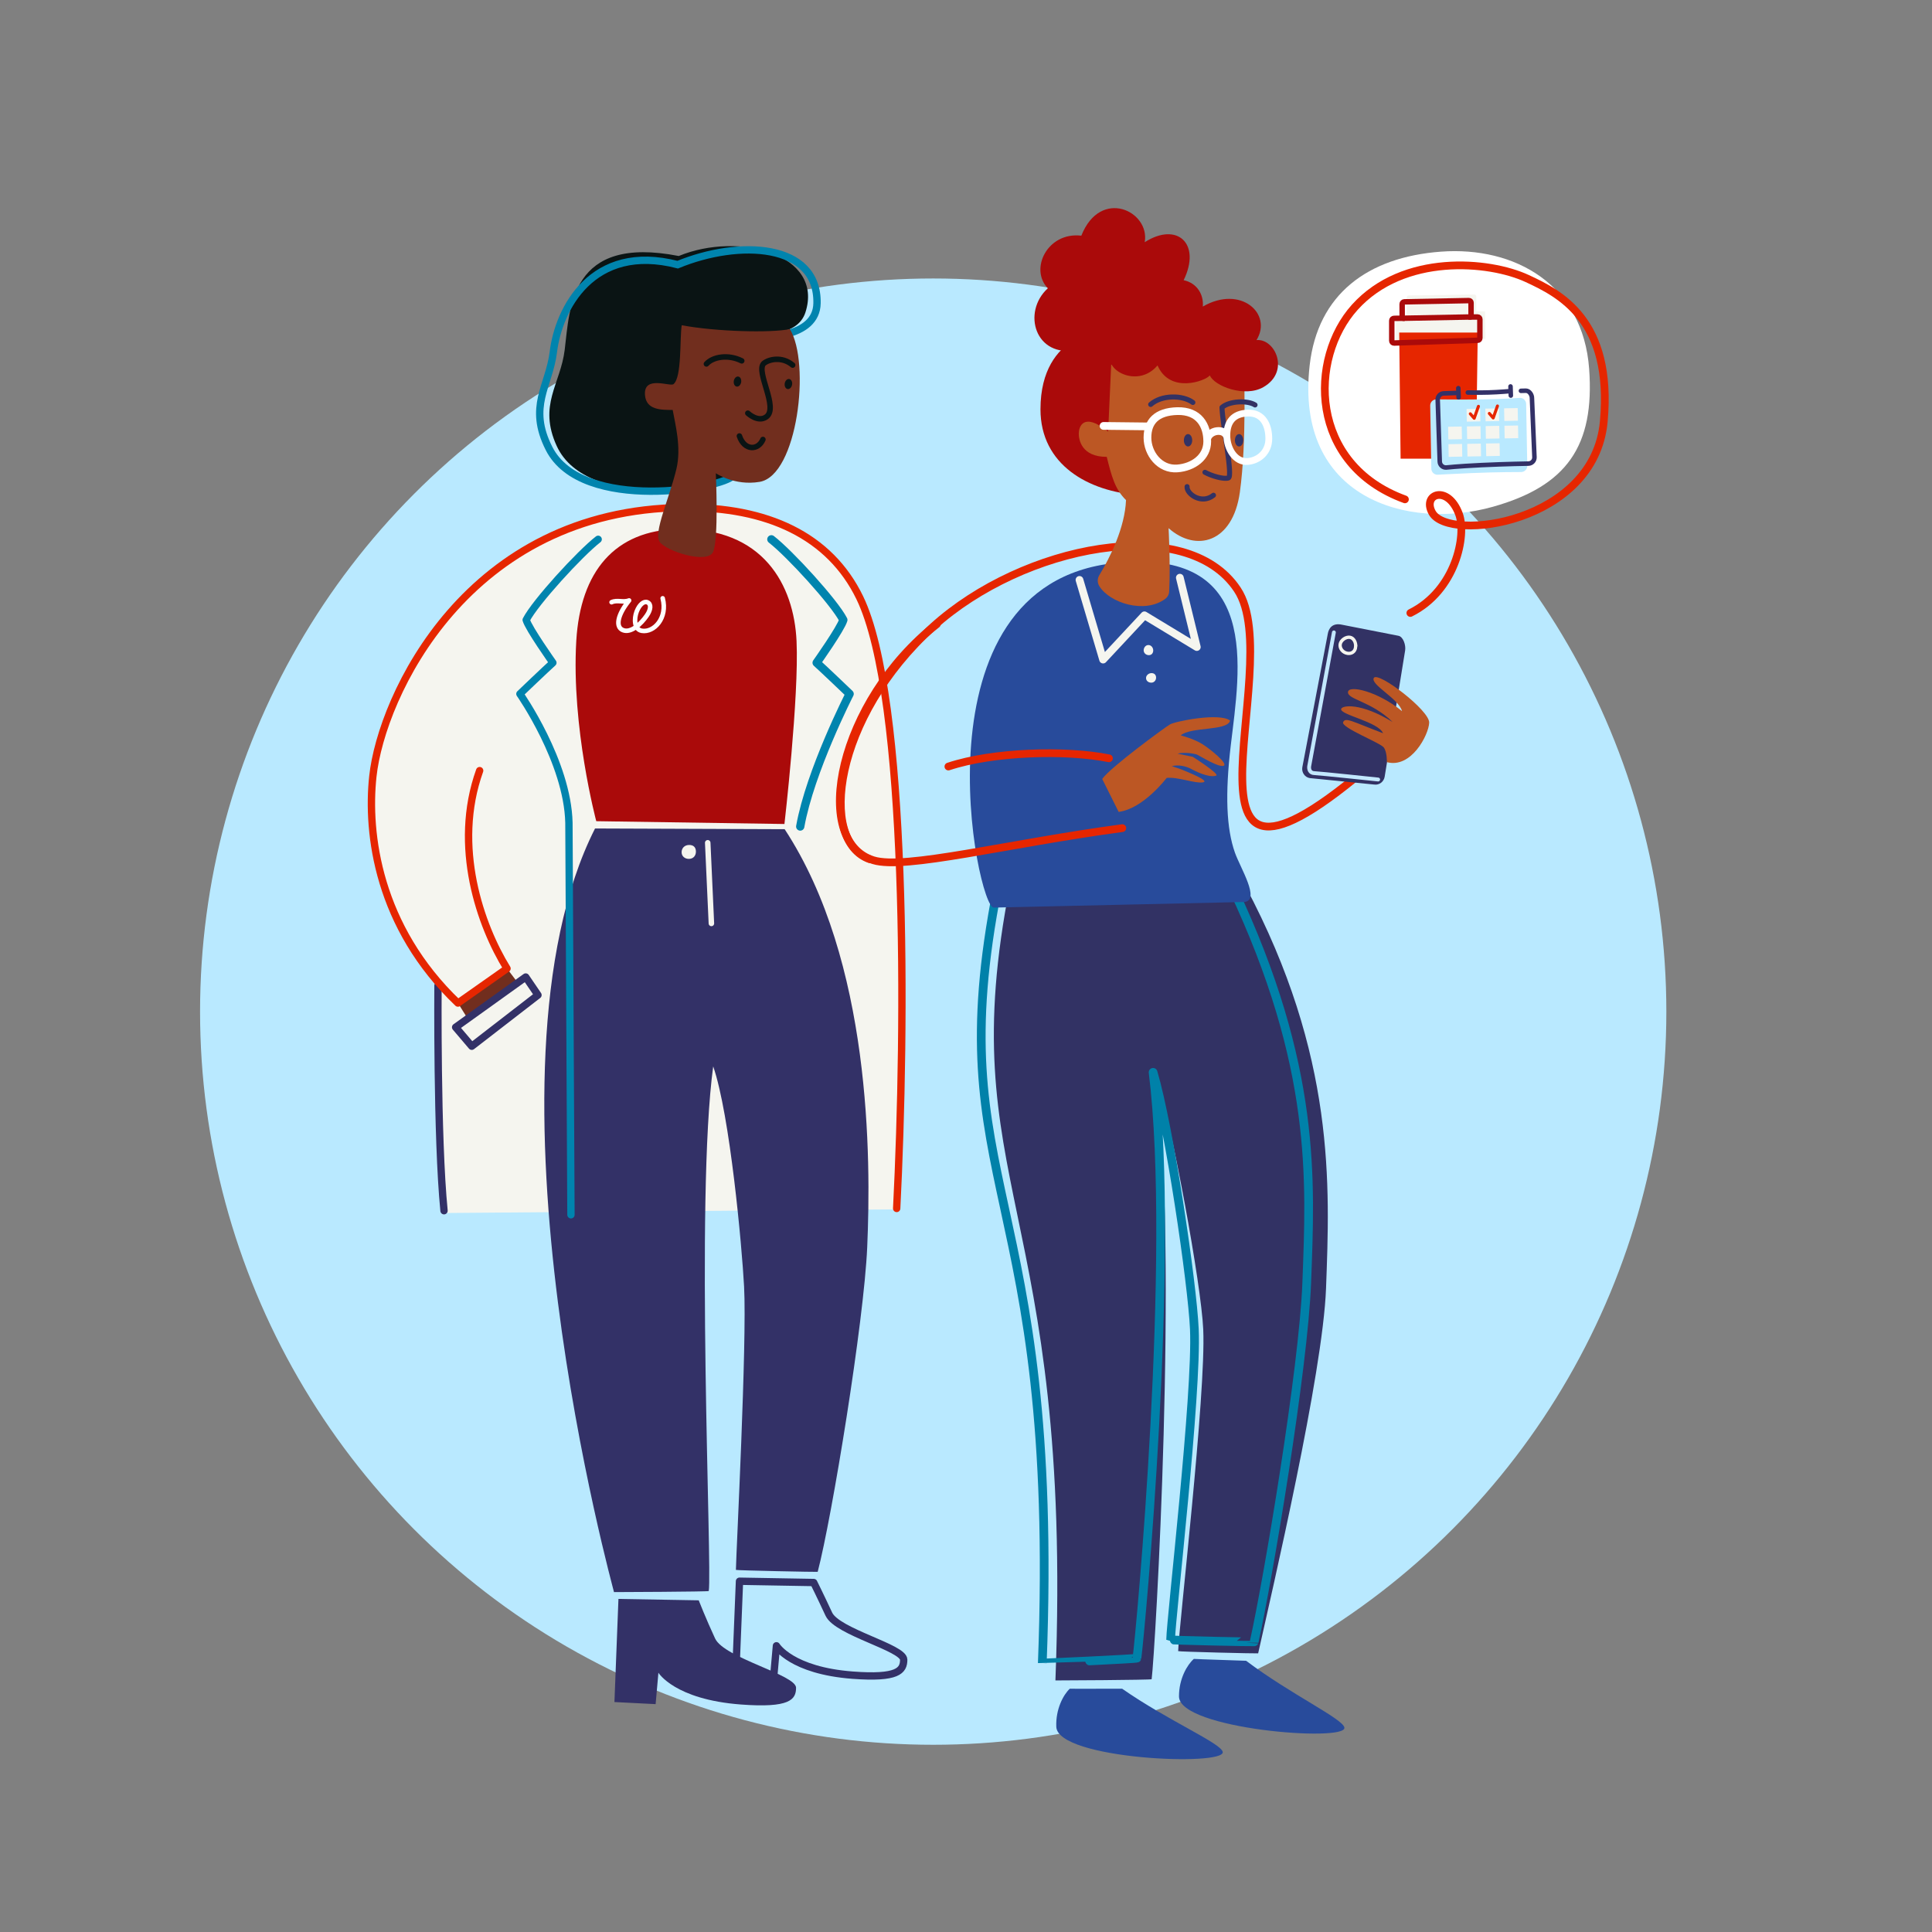 <?xml version="1.0" encoding="UTF-8"?><svg id="Layer_1" xmlns="http://www.w3.org/2000/svg" viewBox="0 0 1200 1200"><rect x="0" y="0" width="1200" height="1200" fill="#808080" stroke="none"/><defs><style>.cls-1,.cls-2{stroke-width:3.42px;}.cls-1,.cls-2,.cls-3,.cls-4,.cls-5,.cls-6,.cls-7,.cls-8,.cls-9,.cls-10,.cls-11,.cls-12,.cls-13,.cls-14,.cls-15,.cls-16,.cls-17,.cls-18,.cls-19{fill:none;}.cls-1,.cls-2,.cls-3,.cls-6,.cls-7,.cls-8,.cls-9,.cls-10,.cls-11,.cls-12,.cls-13,.cls-15,.cls-16,.cls-17,.cls-18,.cls-19{stroke-linecap:round;}.cls-1,.cls-2,.cls-3,.cls-6,.cls-8,.cls-9,.cls-10,.cls-11,.cls-12,.cls-15,.cls-17,.cls-18,.cls-19{stroke-linejoin:round;}.cls-1,.cls-9,.cls-14{stroke:#f5f5ef;}.cls-2{stroke:#0a1414;}.cls-3{stroke:#323264;stroke-width:3.13px;}.cls-20{fill:#f5f5ef;}.cls-21{fill:#e62600;}.cls-22{fill:#fff;}.cls-23{fill:#323264;}.cls-24{fill:#bc5724;}.cls-25{fill:#333167;}.cls-26{fill:#b9e9ff;}.cls-27{fill:#aa0a0a;}.cls-28{fill:#0a1414;}.cls-29{fill:#712e1e;}.cls-30{fill:#284b9b;}.cls-4,.cls-5,.cls-7,.cls-13,.cls-14,.cls-16{stroke-miterlimit:10;}.cls-4,.cls-6,.cls-18{stroke:#0084ae;}.cls-4,.cls-17,.cls-18,.cls-19{stroke-width:4.56px;}.cls-5{stroke:#aa0a0a;stroke-width:3.38px;}.cls-6{stroke-width:5.14px;}.cls-7{stroke-width:4.22px;}.cls-7,.cls-13,.cls-15{stroke:#fff;}.cls-8,.cls-9,.cls-13{stroke-width:4.8px;}.cls-8,.cls-10,.cls-19{stroke:#e62600;}.cls-10{stroke-width:1.88px;}.cls-11{stroke:#0081a9;stroke-width:5.41px;}.cls-12{stroke-width:2.81px;}.cls-12,.cls-17{stroke:#333167;}.cls-14{stroke-width:2.07px;}.cls-15{stroke-width:2.82px;}.cls-16{stroke:#c2e8ff;stroke-width:2.4px;}</style></defs><circle class="cls-26" cx="579.63" cy="628.34" r="455.37"/><g><g><path class="cls-20" d="M284.43,623.58c-49.68-47.42-56.69-105.28-52.84-140.88,5.35-49.51,58.43-165.67,192.93-166.9,52.03-.48,90.85,17.48,109.5,56.02,29.93,61.84,28.67,266.6,22.92,379.33l-281.68,2.28-3.21-141.33,12.39,11.48Z"/><polygon class="cls-29" points="284.43 623.02 291.21 633.83 320.91 609.47 314.92 601.57 284.43 623.02"/><path class="cls-17" d="M272.05,612.1s-.77,94.5,3.74,139.9"/><path class="cls-19" d="M297.92,478.65c-16.91,47.18,.63,96.39,17,122.92l-30.49,21.45c-49.68-47.42-56.69-105.28-52.84-140.88,5.35-49.51,58.43-165.67,192.93-166.9,52.03-.48,90.85,17.48,109.5,56.02,29.93,61.84,28.67,266.6,22.92,379.33"/><path class="cls-27" d="M421.37,328.58c-39.45,.8-60.88,26.34-63.43,69.45-3.17,53.65,12.41,112.02,12.41,112.02l116.88,1.75s9.12-78.98,7.52-113.62c-1.6-34.65-20.61-70.66-73.38-69.59Z"/><path class="cls-25" d="M538.64,774.65c-2.01,46.23-21.9,167.9-30.76,201.65-.04,.15-50.81-.88-50.8-1.21,.22-11.99,6.94-141.09,5.08-176.01-1.32-24.85-8.75-106.62-19.18-136.72-11.19,82.16-.54,311.66-2.76,325.86-.07,.43-58.87,.69-58.85,.66,.1-.21-89.06-321.63-11.78-474.3l117.77,.44c53.77,82.02,53.69,204.1,51.28,259.62Z"/><path class="cls-18" d="M371.53,334.98c-11.41,8.85-39.14,39.16-44.7,50.06,1.54,5.38,16.58,26.6,16.58,26.6-4.25,3.8-20.49,19.35-20.49,19.35,0,0,29.59,42.19,30.45,80.04l1.26,243.49"/><line class="cls-1" x1="439.58" y1="523.46" x2="441.86" y2="573.56"/><path class="cls-20" d="M432.24,528.59c.15,2.63-1.4,4.86-4.36,4.88-2.52,.01-4.52-1.63-4.52-4.15s1.85-4.51,4.7-4.5c2.52,0,4.03,1.26,4.18,3.77Z"/><path class="cls-6" d="M479.11,334.98c11.41,8.85,39.14,39.16,44.7,50.06-1.54,5.38-16.58,26.6-16.58,26.6,4.25,3.8,20.49,19.35,20.49,19.35,0,0-24.54,47.94-30.68,82.37"/><polygon class="cls-17" points="283 638.05 326.53 606.84 334.15 618.04 293.03 649.84 283 638.05"/><path class="cls-17" d="M505.41,982.93l-46.1-.8-2.3,56.94,23.65,1.2,1.6-18.04s9.28,15.38,47.38,18.25c28.01,2.11,31.66-2.81,31.67-9.62,0-7.5-41.3-17.09-46.51-28.31-5.21-11.22-9.4-19.62-9.4-19.62Z"/><path class="cls-25" d="M433.98,993.99l-49.85-.87-2.49,64.05,25.58,1.3,1.73-19.51s10.03,16.64,51.25,19.74c30.29,2.28,34.24-3.04,34.25-10.4,0-8.11-44.66-18.48-50.3-30.62-5.64-12.14-10.16-23.68-10.16-23.68Z"/></g><path class="cls-28" d="M464.02,207.88c10.09-.12,31.43,1.08,36.25-13.86,11.59-35.94-41.15-50.49-78.69-35.01-67.56-13.19-67.61,32.04-70.84,58.33-2.62,21.37-16.64,34.19-4.93,59.71,18.9,41.2,106.44,26.38,111.7,18.55,7.36-10.94-1.06-87.64,6.51-87.73Z"/><path class="cls-4" d="M459.41,208.39c14.35,2.32,47.66,1.74,48.06-20.05,.69-37.35-48.37-39.69-86.54-23.95-53.31-13.78-74,27.84-77.22,54.13-2.62,21.37-15.96,33.91-2.68,60.07,20.51,40.42,108.95,24.63,114.21,16.8,7.36-10.94-3.31-88.21,4.17-87Z"/><path class="cls-29" d="M444.61,293.93c.11,.05,11.63,7.99,27.21,5.36,23.6-3.99,31.77-74.02,18.76-94.88-11.85,2.46-45.55,1.61-67.15-2.39-1.31,8.11,.18,32.32-5.11,36.58-2.15,1.73-18.76-5.75-17.7,6.84,.77,9.15,9.73,9.18,17.2,9.19,1.51,8.61,5.55,23.29,2.29,36.75-4.51,18.65-14.31,39.35-10.4,45.15,3.92,5.79,29.4,13.9,33.11,6.46,3.71-7.44,1.79-49.05,1.79-49.05Z"/><path class="cls-2" d="M492.34,226.76c-6.65-5.63-14.94-3.6-18-.98-5.08,5.19,9.44,27.42,1.67,33.12-5.15,3.77-11.53-2.26-11.53-2.26"/><path class="cls-2" d="M438.77,226.05c4.09-4.5,13.58-6.11,21.94-1.92"/><ellipse class="cls-28" cx="458.04" cy="236.98" rx="3.16" ry="2.32" transform="translate(150.97 651.31) rotate(-80.81)"/><ellipse class="cls-28" cx="489.68" cy="238.51" rx="3.16" ry="2.32" transform="translate(176.04 683.83) rotate(-80.81)"/><path class="cls-2" d="M459.26,270.81c3.13,9.27,11.69,9.02,14.6,2.16"/></g><g id="PL_RX_Refill_Standing"><g id="PL_RX_Refill_Standing-2"><g><path class="cls-30" d="M773.99,1031.54c27.76,20.91,60.28,36.09,61.04,41.53,1.27,9.09-102.66,.96-102.74-19.35-.05-10.99,5.13-19.77,9.23-23.35,2.03,.19,32.45,1.12,32.47,1.17Z"/><path class="cls-30" d="M696.95,1048.87c28.5,19.89,61.55,33.88,62.51,39.29,1.6,9.04-102.55,4.69-103.38-15.6-.45-10.99,4.41-19.95,8.38-23.67,2.03,.12,32.47-.06,32.49-.01Z"/><path class="cls-23" d="M823.62,800.29c-1.97,53.09-33.5,187.87-42.16,226.64-.04,.18-49.68-1.01-49.67-1.38,.22-13.77,17.38-159.72,15.56-199.83-1.29-28.53-19.15-124.74-29.35-159.31,14.09,113.55-.53,360.28-2.69,376.58-.07,.49-59.77,.8-59.77,.76,11.36-297.37-64.82-308.01-28.2-493.94l146.15,.5c56.26,105.77,52.49,186.22,50.13,249.98Z"/><path class="cls-11" d="M811.64,796.69c-1.97,53.09-24,184.31-32.66,223.08-.04,.18-51.88-.91-51.88-1.28,.22-13.77,16.54-152.87,14.73-192.97-1.29-28.53-15.42-124.91-25.62-159.47,14.09,113.55-7.85,347.54-10.02,363.84-.07,.49-58.8,3.13-58.8,3.09,11.36-297.37-64.47-295.29-27.85-481.22l145.99-.36c52.52,111.44,48.47,181.54,46.11,245.29Z"/><g><path class="cls-8" d="M540.16,533.67c-31.83-11.08-22.83-88.09,39.33-144.39,55.95-50.68,157.4-70.78,189.02-23.14,32.73,48.78-55.18,232.2,92.34,100.57"/><path class="cls-30" d="M692.3,349.73c91.72-9.82,77.75,65.95,72.17,113.11-3.62,30.61-2.74,51.66,2.55,66.72,3.32,9.45,15.91,29.4,5.98,30.68l-155.71,3.48c-10.16,1.3-52.45-200.34,75.01-213.99Z"/><path class="cls-8" d="M589.06,476.11c27.57-9.19,72.84-10.52,99.74-5.11"/><path class="cls-27" d="M707.65,307.53c-31.55-2.13-61.39-18.76-61.39-53.29,0-24.79,10.76-36.62,19.68-42.42,3.5-2.28,6.72-3.63,8.89-4.48,7.67-2.98,87.4-10.23,93.8,8.53,6.4,18.76,3.84,24.73,3.84,24.73l-64.81,66.94Z"/><g><path class="cls-23" d="M853.54,487.3l-40.01-4.01c-3.08-.5-5.16-3.49-4.64-6.69l15.82-82.88c.52-3.19,2.68-7.11,8.96-5.67l34.84,6.83c3.08,.5,4.77,5.91,4.25,9.1l-12.71,78.43c-.52,3.19-3.43,5.38-6.51,4.88Z"/><path class="cls-14" d="M842.03,401.71c-.29,3.17-2.61,4.45-5.05,4.09-2.97-.44-4.98-3.08-4.57-5.65,.42-2.57,3.59-4.71,6.02-4.31s3.83,3.28,3.59,5.87Z"/><path class="cls-16" d="M828.5,392.79s-15.03,81.22-15.33,83.1c-.3,1.88,.41,4.25,3.19,4.32,2.78,.06,39.63,3.96,39.63,3.96"/></g><path class="cls-8" d="M697.09,514.36c-71.65,9.63-134.99,26.04-154.61,19.96-39.13-12.13-21.61-98.82,39.43-146.64"/><path class="cls-24" d="M861.42,473.38c15.04,4.1,25.95-16.83,26.27-24.49s-31.64-31.92-34.33-27.89c-2.69,4.04,15.55,12.99,17.46,20.7-15-12.27-33.15-16.49-33.56-11.85s14.39,5.63,27.75,18.61c-19.88-12.23-31.54-10.39-32-8.08-.72,3.65,23.16,7.94,26.02,15.05-19.23-7.3-23.42-10.18-24.8-6.83-1.37,3.35,23.24,12.79,25.31,15.72,2.07,2.93,1.88,9.05,1.88,9.05Z"/><path class="cls-24" d="M687.43,283.78c3,12.12,5.18,20.25,11.96,26.83-.68,16.99-9.82,35.55-16.6,46.67-1.28,2.09-1.27,4.7,.02,6.79,6.43,10.43,28.13,17.41,40.96,7.88,1.46-1.08,2.34-2.79,2.43-4.61,.86-16.98-.38-39.29-.38-39.29,16.99,15.1,39.87,9.21,44.27-22.25,4.4-31.46,2.52-78.03,2.52-78.03l-82.43-1.26-1.89,41.53c-15.73-12.58-18.25-2.52-18.25,1.26s1.66,14.47,17.39,14.47Z"/><path class="cls-27" d="M784.67,240.48c-11.57,6.57-30.35-.61-33.22-7.31-2.75,3.51-24.83,11.55-32.48-6.21-11.74,13.94-31.78,3.72-29.25-5.72,.93-3.97,2.62-7.35,4.86-10.22-13.35,3.13-25.59,6.34-25.59,6.34-25.91,5.24-34.51-23.38-18.16-38.31-11.57-11.91-.23-35.14,20.8-32.67,11.95-30.05,42.78-15.18,39.38,4.05,20.04-12.8,35.29,.78,24.18,23.61,8.53,1.8,12.56,9.23,11.89,16.37,23.59-13.6,43.48,4.5,33.36,20.82,11.64-1.06,21.03,19.7,4.22,29.25Z"/><path class="cls-13" d="M749.84,274.22c0,9.83-8.79,16.01-18.59,16.74-10.96,.81-18.54-9.31-18.54-19.14s5.54-16.14,18.54-16.47c13.6-.34,18.59,9.04,18.59,18.87Z"/><path class="cls-3" d="M714.7,251.21c6.74-5.98,19.77-5.98,26.21-1.23"/><path class="cls-3" d="M779.53,251.52c-4.44-2.91-15.79-2.61-20.54,1.53,.46,11.5,6.9,42.92,3.98,43.83-2.91,.92-10.42-1.23-14.56-3.53"/><path class="cls-7" d="M788.08,272.5c0,8.3-6.17,13.52-13.05,14.13-7.7,.69-13.01-7.86-13.01-16.16s3.89-13.63,13.01-13.9c9.55-.29,13.05,7.63,13.05,15.93Z"/><path class="cls-13" d="M749.92,272.03c2.15-5.08,9.79-5.68,11.82-1.8"/><line class="cls-13" x1="713.01" y1="264.85" x2="685.42" y2="264.54"/><path class="cls-3" d="M737.32,302.25c-.5,4.35,8.87,11.38,16.4,5.36"/><ellipse class="cls-23" cx="737.91" cy="273.46" rx="2.59" ry="3.85"/><ellipse class="cls-23" cx="769.62" cy="273.46" rx="2.59" ry="3.85"/><polyline class="cls-9" points="670.49 360.18 685.16 409.68 710.82 382.18 743.36 401.89 732.82 358.81"/><path class="cls-20" d="M716.29,403.96c0,1.65-.95,2.97-2.72,2.97s-3.21-1.33-3.21-2.98,1.16-3.31,2.93-3.31,2.99,1.67,2.99,3.31Z"/><path class="cls-20" d="M714.73,418.12c1.63-.22,3.07,.53,3.31,2.29,.24,1.76-.88,3.36-2.51,3.58s-3.43-.7-3.68-2.45c-.24-1.76,1.25-3.19,2.88-3.42Z"/><path class="cls-22" d="M813.46,226.87c5-44.07,35.95-67.21,81.64-70.57,45.85-3.37,88.14,20.48,91.95,72.83,3.5,48.02-14.01,72.79-59.88,85.66-52.49,14.73-123.12-4.99-113.71-87.93Z"/><path class="cls-8" d="M875.99,380.73c28.15-13.93,35.13-48.27,30.22-61.44-6.96-18.65-23.07-12.42-16.65-.86,10.33,18.59,100.79,6.61,106.57-56.59,5.78-63.2-27.57-79.53-47.5-88.81-23.96-11.15-76.99-15.64-107.14,17.81-28.61,31.75-28.65,97.54,31.14,119.32"/><path class="cls-24" d="M684.6,483.82l10.21,20.46c15.4-1.94,29.83-21.11,29.83-21.11,6.8-.74,17.74,3.61,22.53,2.77,4.79-.83-10.09-6.61-11.88-7.42-1.8-.81-7.46-2.65-7.46-2.65,4.31-1.17,9.31,.29,11.66,1.55,2.34,1.26,11,5.81,15.77,4.39,3.09-.65-14.41-11.74-14.41-11.74l-9.49-1.98c4.49-1.12,10.83,.05,12.21,.64,1.38,.59,14.41,8.74,16.74,6.71,1.81-1.58-8.09-9.81-13.4-13.19-5.31-3.38-13.52-5.48-13.52-5.48,6.26-5.54,28.92-2.54,30.66-9.2-6.56-5.1-34.12,.44-37.4,2.4-3.28,1.95-37.24,26.82-42.04,33.86Z"/></g></g></g></g><g id="PS_Adherence_160x160_RGB"><g><g><path class="cls-20" d="M867.05,195.69v16.7l55.6-1.95-.28-17.02h-5.41v-9.22c0-.7-.56-1.26-1.26-1.26l-40.68,.56c-.7,0-1.26,.56-1.26,1.26v10.88s-6.72,.04-6.71,.04Z"/><polygon class="cls-21" points="916.75 284.9 869.93 284.9 869.08 206.57 917.86 206.57 916.75 284.9"/><g><path class="cls-5" d="M864.45,199.13v12.53c0,.77,.63,1.4,1.4,1.4l51.93-1.69c.77,0,1.4-.63,1.4-1.4v-11.68c0-.77-.63-1.4-1.4-1.4h-4.08v-8.89c0-.73-.59-1.32-1.32-1.3-6.36,.11-33.76,.62-40.15,.78-.74,.02-1.33,.63-1.33,1.37l.02,8.85s-3.18,.04-5.07,.04c-.77,0-1.4,.63-1.4,1.4Z"/><line class="cls-5" x1="871.12" y1="197.68" x2="914.04" y2="196.87"/></g></g><path class="cls-26" d="M944.02,247.12c2.11-.04,3.86,1.64,3.9,3.76l.7,38.41c.04,2.11-1.64,3.86-3.76,3.9,0,0-15.2-.03-30.87,.65-15.67,.68-21.07,1.03-21.07,1.03-2.11,.04-3.86-1.64-3.9-3.76l-.7-39.16c-.04-2.11,1.64-3.86,3.76-3.9,0,0,14.42,.23,28.65,.02,14.23-.21,23.29-.95,23.29-.95Z"/><path class="cls-12" d="M905.69,244.04l-9,.3c-2.11,.07-3.77,1.84-3.7,3.95l1.26,38.4c.07,2.11,1.84,3.77,3.95,3.7,0,0,6.71-.78,21.95-1.51,15.24-.72,29.22-.93,29.22-.93,2.11-.07,3.77-1.84,3.7-3.95l-1.55-36.63c.07-2.11-1.59-4.63-3.7-4.7l-3.14,.08"/><line class="cls-12" x1="905.79" y1="241.09" x2="905.98" y2="246.78"/><line class="cls-12" x1="938.21" y1="240.02" x2="938.4" y2="245.71"/><path class="cls-12" d="M911.69,243.8s6.02,.16,12.92-.04c6.9-.2,13.33-.82,13.33-.82"/><rect class="cls-20" x="910.98" y="254" width="8.44" height="7.86" transform="translate(-4.52 16.6) rotate(-1.04)"/><rect class="cls-20" x="922.63" y="253.79" width="8.44" height="7.86" transform="translate(-4.51 16.81) rotate(-1.04)"/><rect class="cls-20" x="934.29" y="253.58" width="8.44" height="7.86" transform="translate(-4.51 17.03) rotate(-1.04)"/><rect class="cls-20" x="911.18" y="264.83" width="8.44" height="7.86" transform="translate(-4.71 16.61) rotate(-1.04)"/><rect class="cls-20" x="922.83" y="264.62" width="8.44" height="7.86" transform="translate(-4.71 16.82) rotate(-1.04)"/><rect class="cls-20" x="934.48" y="264.41" width="8.44" height="7.86" transform="translate(-4.7 17.03) rotate(-1.04)"/><rect class="cls-20" x="911.37" y="275.66" width="8.44" height="7.86" transform="translate(-4.91 16.61) rotate(-1.04)"/><rect class="cls-20" x="899.52" y="265.04" width="8.44" height="7.86" transform="translate(-4.72 16.4) rotate(-1.04)"/><rect class="cls-20" x="899.72" y="275.87" width="8.44" height="7.86" transform="translate(-4.92 16.4) rotate(-1.04)"/><rect class="cls-20" x="923.03" y="275.45" width="8.44" height="7.86" transform="translate(-4.9 16.82) rotate(-1.04)"/><polyline class="cls-10" points="913.24 257.01 915.65 259.8 918.29 252.37"/><polyline class="cls-10" points="925.05 256.79 927.46 259.59 930.1 252.16"/></g></g><path class="cls-15" d="M379.86,374.05c3.43-1.64,7.29,.34,10.89-1.11-7.21,8.95-8.69,16.51-3.8,18.46,4.94,1.98,11.17-3.81,14.79-9.05,2.61-3.79,2.86-7.21,.36-8.26-2.18-.92-4.99,1.45-6.64,5.75-1.72,4.46-1.62,11.14,3.17,11.96,7.54,1.28,16.21-7.95,12.97-20.19"/></svg>
